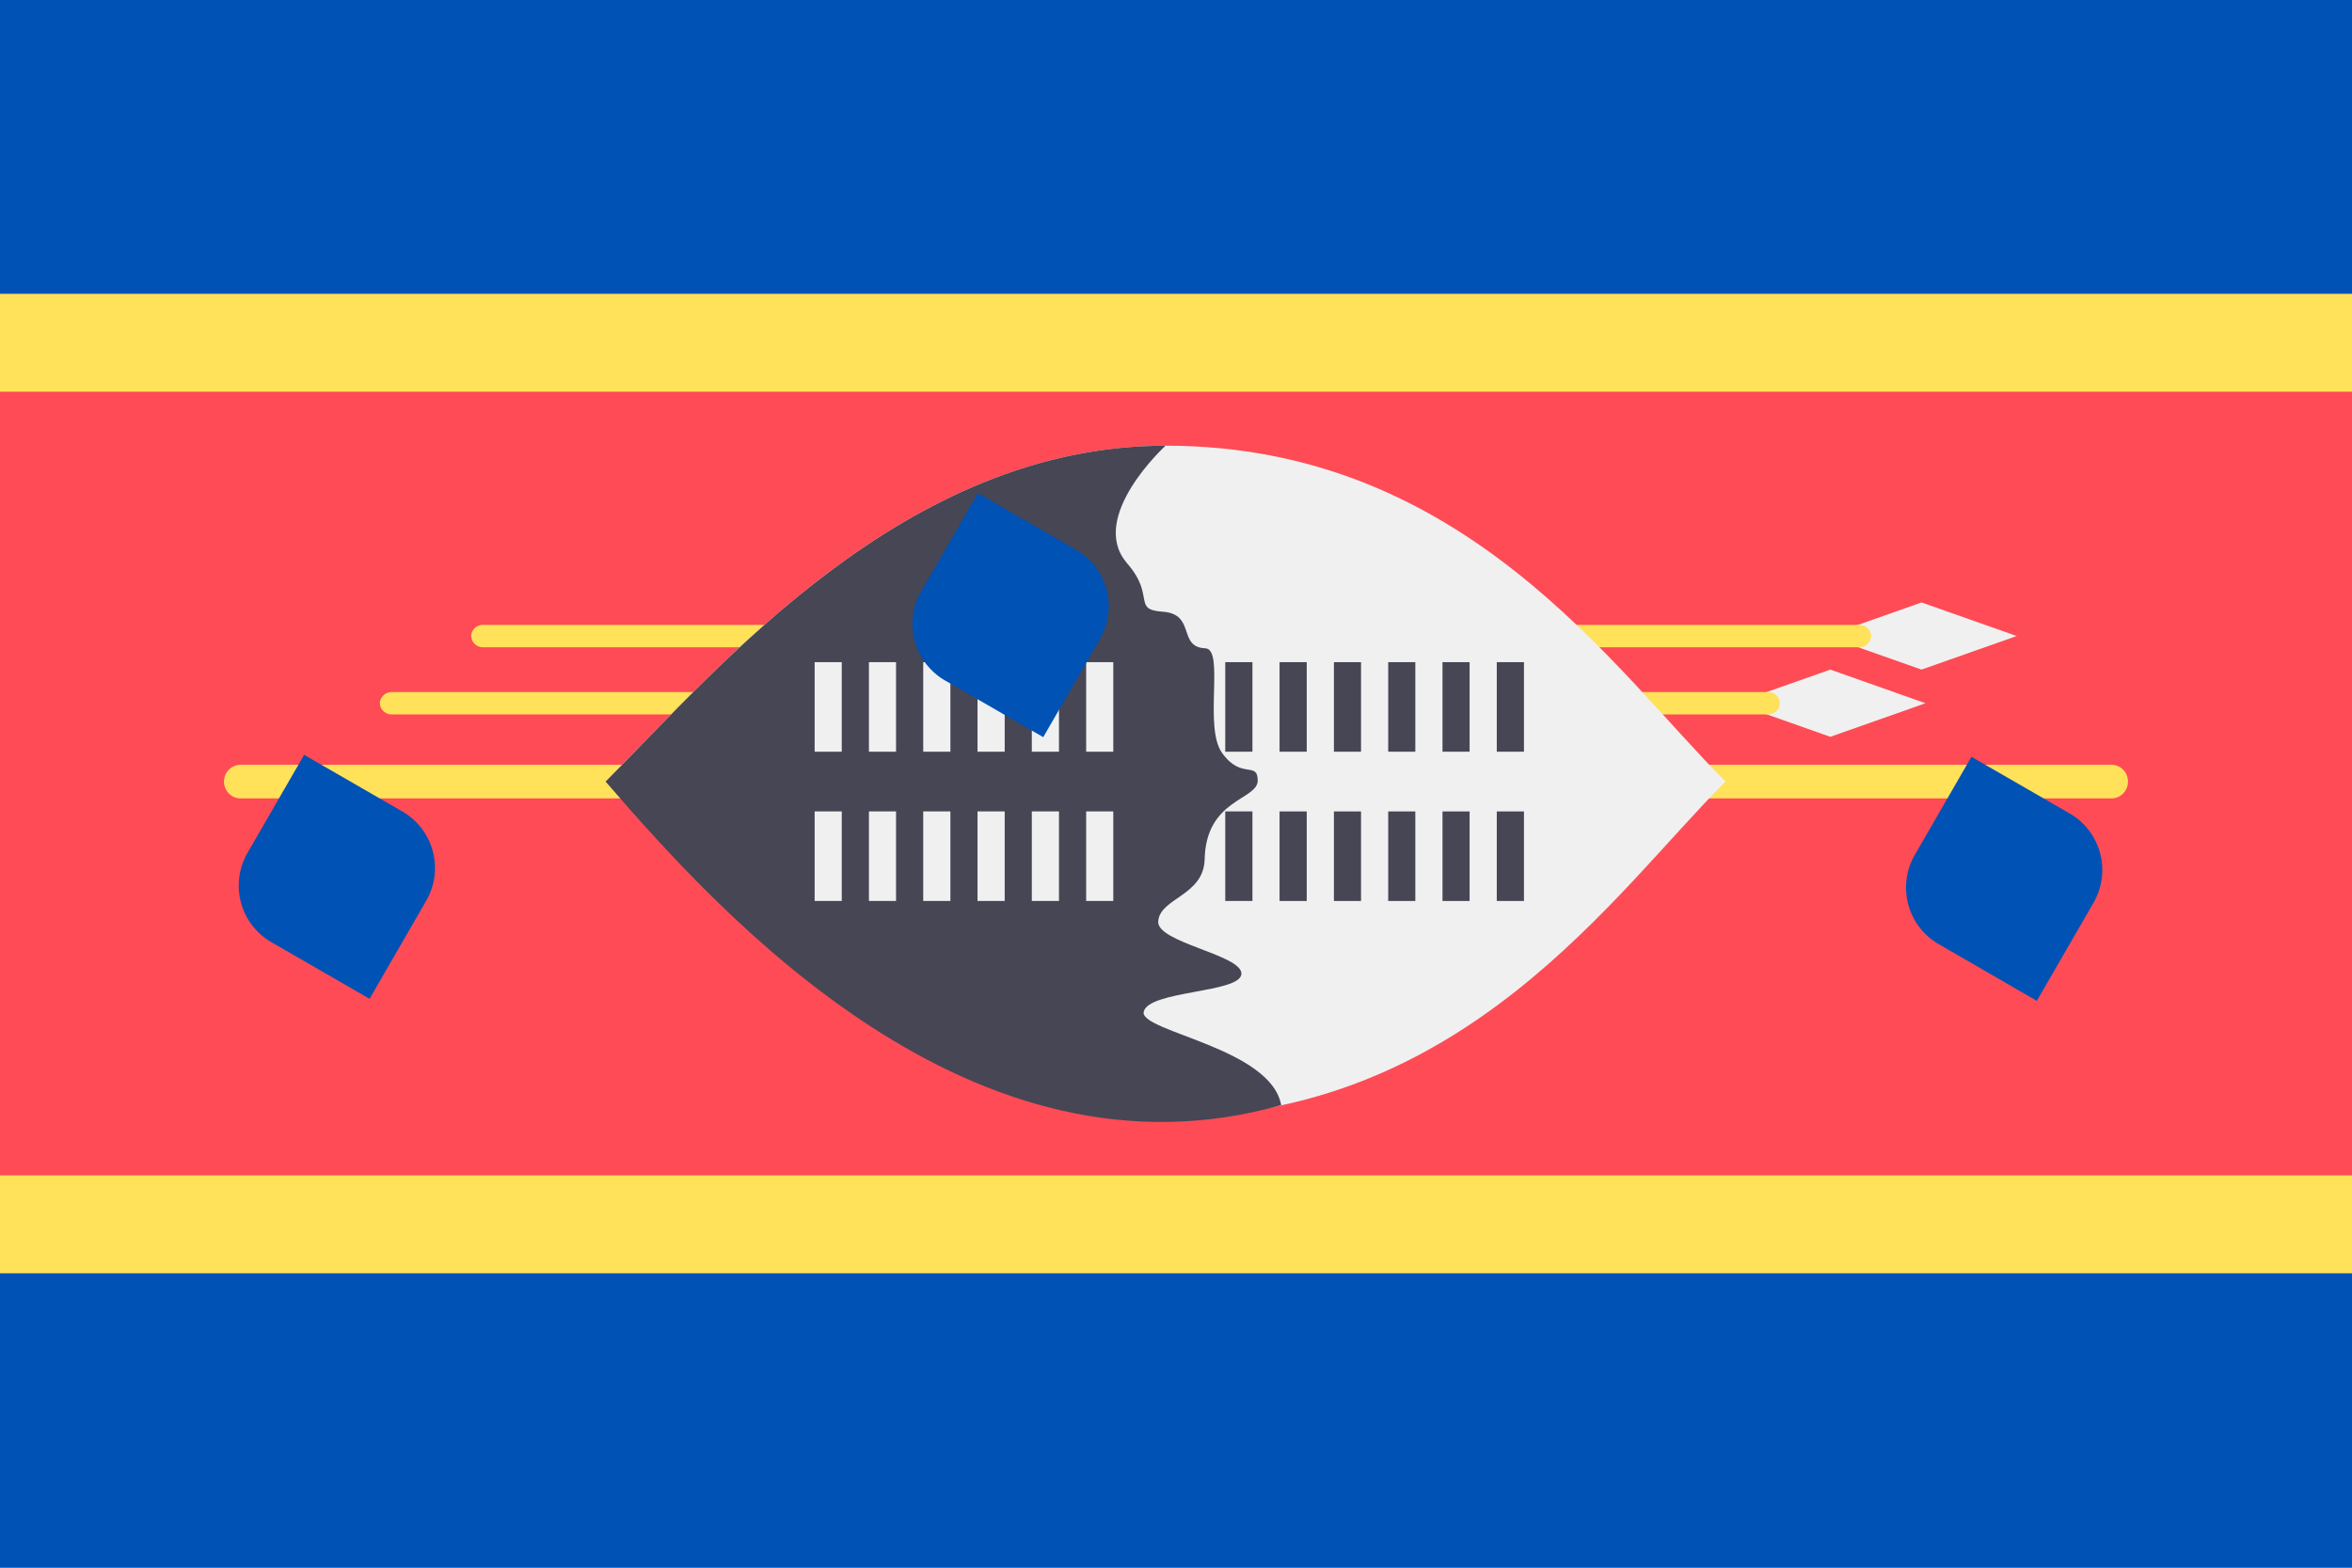 <svg xmlns="http://www.w3.org/2000/svg" width="18" height="12" fill="none" viewBox="0 0 36 24"><rect x="0" y="0" width="36" height="24" fill="#333333" stroke="none"/><g clip-path="url(#a)"><path fill="#0052B4" d="M0 0h36v23.992H0V-.001Z"/><path fill="#FFE15A" d="M0 4.498h36v14.995H0V4.498Z"/><path fill="#FF4B55" d="M0 5.997h36v11.997H0V5.997Z"/><g clip-path="url(#b)"><path fill="#F0F0F0" d="m29.411 9.223-1.457.514 1.457.514 1.457-.514-1.457-.514Z"/><path fill="#FFE15A" d="M7.398 9.566h21.055a.18.18 0 0 1 .186.171.18.18 0 0 1-.186.172H7.398a.18.18 0 0 1-.187-.172.18.18 0 0 1 .187-.171Z"/><path fill="#F0F0F0" d="m28.015 10.251-1.457.514 1.457.515 1.457-.514-1.457-.515Z"/><path fill="#FFE15A" d="M6.001 10.595h21.056a.18.18 0 0 1 .186.17.18.18 0 0 1-.186.172H6a.179.179 0 0 1-.186-.171.18.18 0 0 1 .186-.171ZM3.682 11.708h28.636a.255.255 0 0 1 .253.257.255.255 0 0 1-.253.258H3.682a.255.255 0 0 1-.253-.258.255.255 0 0 1 .253-.257Z"/><path fill="#F0F0F0" d="M26.411 11.965c-1.714 1.713-4 5.14-8.571 5.14-4 0-6.857-3.427-8.572-5.14 1.714-1.714 4.571-5.142 8.572-5.142 4.571 0 6.857 3.428 8.571 5.142Z"/><path fill="#464655" d="M23.326 12.422h-.416v1.371h.416v-1.371ZM22.494 12.422h-.415v1.371h.415v-1.371ZM21.663 12.422h-.415v1.371h.415v-1.371ZM20.832 12.422h-.415v1.371h.415v-1.371ZM17.241 8.612c.457.513.076.72.558.753.51.038.221.542.65.56.299.013-.03 1.208.257 1.603.294.411.54.12.545.417.005.308-.799.277-.813 1.223-.024.546-.679.58-.71.932-.039.33 1.29.516 1.273.811-.018.295-1.436.249-1.497.585-.032.302 1.947.549 2.106 1.422-4.725 1.343-8.554-2.883-10.341-4.953 1.714-1.714 4.571-5.142 8.571-5.142 0 0-1.187 1.085-.598 1.789ZM20 12.422h-.415v1.371h.416v-1.371Z"/><path fill="#464655" d="M19.17 12.422h-.416v1.371h.416v-1.371Z"/><path fill="#F0F0F0" d="M17.04 12.422h-.415v1.371h.415v-1.371ZM16.209 12.422h-.416v1.371h.416v-1.371ZM15.378 12.422h-.416v1.371h.416v-1.371ZM14.547 12.422h-.416v1.371h.416v-1.371ZM13.715 12.422H13.3v1.371h.415v-1.371ZM12.884 12.422h-.415v1.371h.415v-1.371Z"/><path fill="#464655" d="M23.326 10.137h-.416v1.371h.416v-1.371ZM22.494 10.137h-.415v1.371h.415v-1.371ZM21.663 10.137h-.415v1.371h.415v-1.371ZM20.832 10.137h-.415v1.371h.415v-1.371ZM20 10.137h-.415v1.371h.416v-1.371ZM19.17 10.137h-.416v1.371h.416v-1.371Z"/><path fill="#F0F0F0" d="M17.04 10.137h-.415v1.371h.415v-1.371ZM16.209 10.137h-.416v1.371h.416v-1.371ZM15.378 10.137h-.416v1.371h.416v-1.371ZM14.547 10.137h-.416v1.371h.416v-1.371ZM13.715 10.137H13.3v1.371h.415v-1.371ZM12.884 10.137h-.415v1.371h.415v-1.371Z"/><path fill="#0052B4" d="m32.044 13.82-.868 1.502-1.502-.868a1 1 0 0 1-.366-1.366l.867-1.502 1.503.867a1 1 0 0 1 .366 1.366ZM16.836 9.783l-.868 1.502-1.502-.867a1 1 0 0 1-.366-1.366l.867-1.503 1.503.868a1 1 0 0 1 .366 1.366ZM6.524 13.789l-.867 1.502-1.503-.867a1 1 0 0 1-.366-1.366l.867-1.502 1.503.867a1 1 0 0 1 .366 1.366Z"/></g></g><defs><clipPath id="a"><path fill="#fff" d="M0 0h36v23.995H0z"/></clipPath><clipPath id="b"><path fill="#fff" d="M3 6h30v12H3z"/></clipPath></defs></svg>